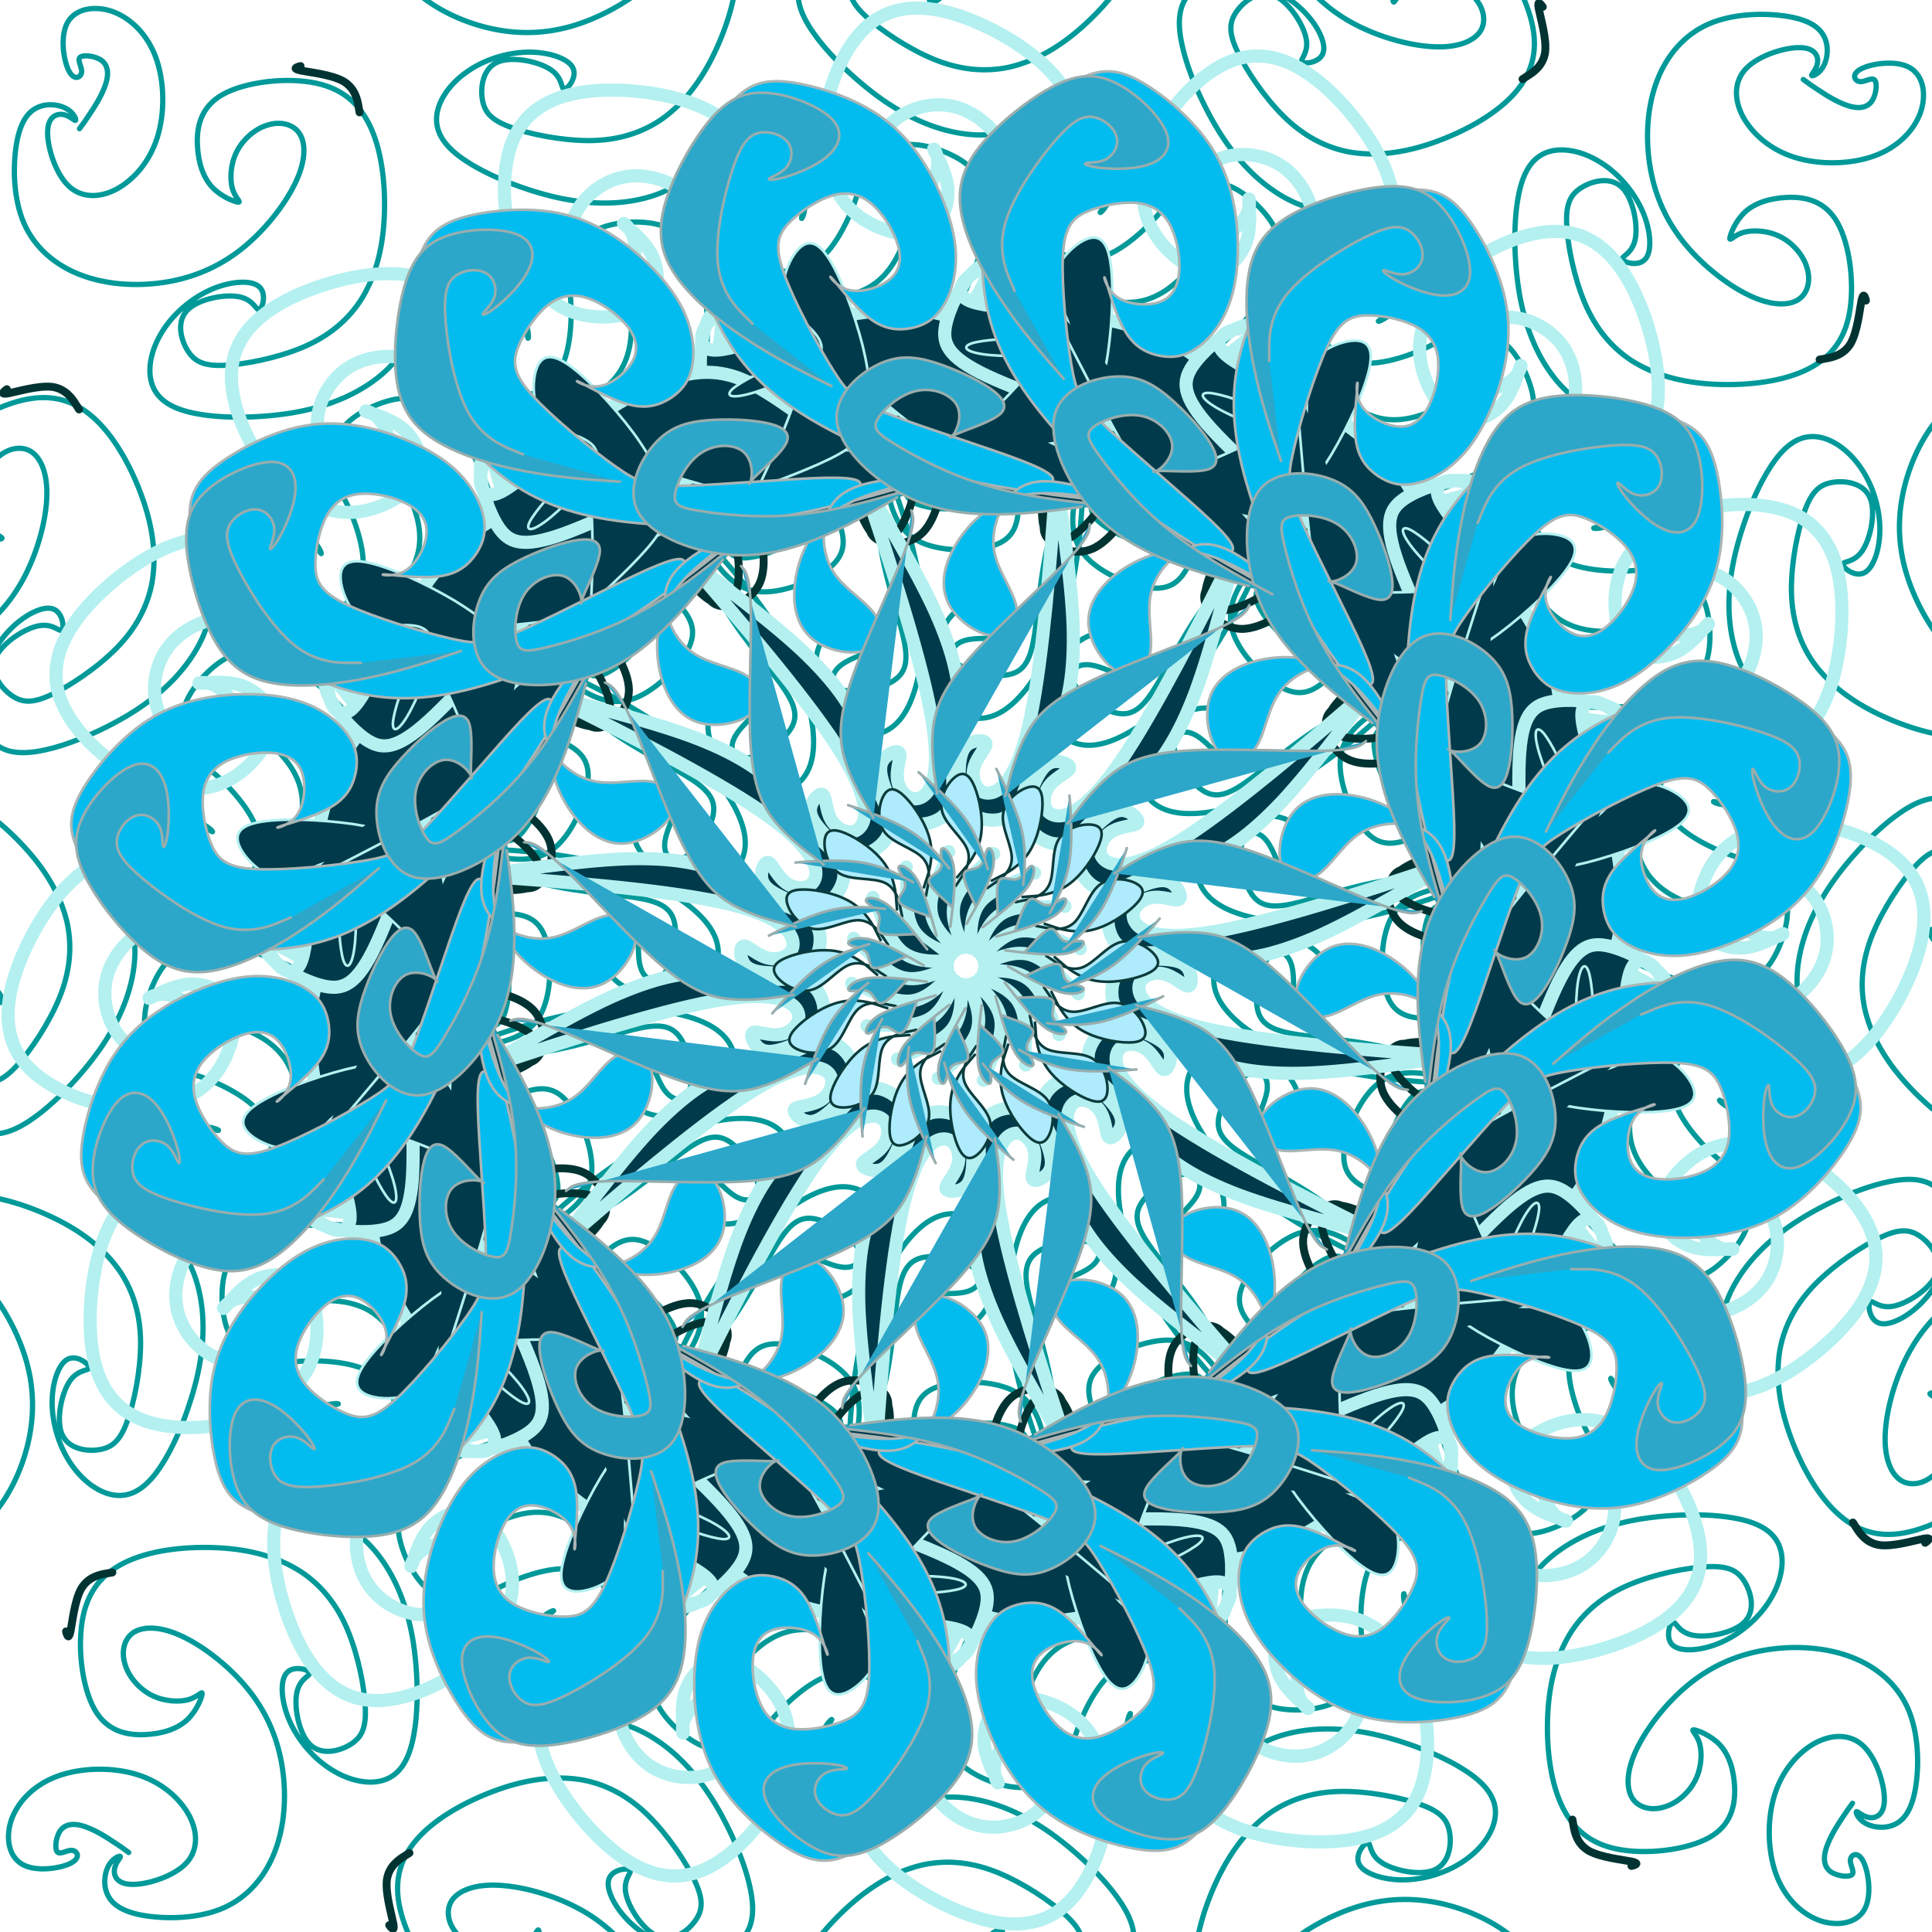 <?xml version="1.0" encoding="utf-8"?>
<!-- Generator: https://www.toybytoy.com/console/Draw-mandala -->
<svg width="734" class="" height="734" viewBox="0 0 734 734" xmlns="http://www.w3.org/2000/svg" xmlns:xlink="http://www.w3.org/1999/xlink"><style>symbol{overflow: visible;}</style><defs><symbol id="fig1"><path d="M336.8,318.1L334.9,320.7C333.1,323.4,329.3,328.7,327.5,333.3C325.6,337.8,325.6,341.5,328,343.7C330.4,345.8,335.2,346.3,336.5,345.3C337.9,344.2,335.7,341.5,336,339.5C336.3,337.5,338.9,336.2,340.9,340.2C342.9,344.2,344.3,353.5,341.2,358.7C338.1,363.9,330.7,365,323.9,362.5C317.1,359.9,310.9,353.8,307.7,344.9C304.5,335.9,304.3,324.2,307.2,314.9C310.1,305.5,316.3,298.6,322.8,295.1C329.3,291.7,336.3,291.7,341.2,296.6C346.1,301.5,349.1,311.4,348.9,317C348.8,322.6,345.6,323.9,343.1,323.5C340.5,323.1,338.7,321,338.3,321.3C337.9,321.5,338.9,324.2,341.9,325.8C344.8,327.4,349.6,327.9,353.3,325.9C357.1,323.9,359.7,319.4,360.9,311.3C362.1,303.1,361.9,291.4,357.9,282.2C353.9,273,346.1,266.3,336.5,262.6C326.9,258.9,315.5,258.1,304.8,259.7C294.1,261.3,284.3,265.3,275.5,272.2C266.7,279.1,258.9,289,254.9,297.3C250.9,305.5,250.7,312.2,253.1,316.1C255.5,319.9,260.5,321,265.3,319.5C270.1,318.1,274.7,314.1,277.1,309.3C279.5,304.5,279.7,298.9,278.7,295.3C277.6,291.7,275.2,290.1,276.5,290.2C277.9,290.3,282.9,292.2,286.4,295.9C289.9,299.7,291.7,305.3,292,311.9C292.3,318.6,290.9,326.3,282.4,331.1C273.9,335.9,258.1,337.8,246.9,335.4C235.7,333,229.1,326.3,225.2,316.3C221.3,306.3,220.3,293,221.2,281.5C222.1,270.1,225.1,260.5,230.1,252.7C235.2,245,242.4,239.1,252.1,235C261.9,230.9,274.1,228.5,282,228.2C289.9,227.9,293.3,229.8,295.9,234.1C298.4,238.3,300,245,295.7,249.3C291.5,253.5,281.3,255.4,275.9,254.2C270.4,253,269.6,248.7,268.4,249.4C267.2,250.1,265.6,255.7,268.7,258.2C271.7,260.7,279.5,260.2,286.8,257C294.1,253.8,301.1,247.9,305.3,241.1C309.6,234.3,311.2,226.6,309.2,220.9C307.2,215.1,301.6,211.4,291.6,209.7C281.6,207.9,267.2,208.2,255.1,210.3C242.9,212.5,233.1,216.5,225.2,222.2C217.3,227.9,211.5,235.4,208.9,245.5C206.4,255.7,207.2,268.5,201.7,275.3C196.3,282.1,184.5,282.9,174.8,281.8C165.1,280.7,157.3,277.8,153.3,268.2C149.3,258.6,149.1,242.3,151.9,232.3C154.7,222.3,160.5,218.6,166.1,217C171.7,215.4,177.1,215.9,180.8,220.2C184.5,224.5,186.7,232.5,184.1,238.1C181.6,243.7,174.4,246.9,170.7,245.7C166.9,244.5,166.7,238.9,166.4,238.5C166.1,238.1,165.9,242.9,168.8,246.7C171.7,250.6,177.9,253.5,182.7,252.6C187.5,251.7,190.9,246.9,193.5,240.6C196,234.3,197.6,226.6,197.1,220.9C196.5,215.1,193.9,211.4,187.5,209.3C181.1,207.1,170.9,206.6,161.7,208.3C152.5,210.1,144.3,214.1,138.4,218.6C132.5,223.1,129.1,228.2,127.7,235.9C126.4,243.7,127.2,254.1,130.1,261.7C133.1,269.3,138.1,274.1,140.3,273.5C142.4,273,141.6,267.1,142.3,265.4C142.9,263.7,145.1,266.1,145.6,269.4C146.1,272.7,145.1,277,140.1,279.7C135.2,282.3,126.4,283.4,118.9,282.1C111.5,280.7,105.3,277,101.7,266.6C98.1,256.2,97.1,239.1,99.6,227C102.1,214.9,108.3,207.7,115.3,202.9C122.4,198.1,130.4,195.7,141.5,194.5C152.5,193.3,166.7,193.3,176,195.3C185.3,197.3,189.9,201.3,192.5,205.5C195.2,209.8,196,214.3,196.4,216.6L196.8,218.9" fill="none" stroke="#009999" stroke-width="2" stroke-linecap="round"></path></symbol><symbol id="fig2"><path d="M-3.2,-251.5L-6.4,-245.7C-9.6,-239.8,-16,-228.1,-19.7,-216.3C-23.5,-204.6,-24.5,-192.9,-24.1,-185.8C-23.7,-178.7,-21.9,-176.3,-16.7,-174.9C-11.5,-173.4,-2.9,-172.9,2.1,-175.7C7.2,-178.5,8.8,-184.6,7.2,-188.7C5.6,-192.9,0.8,-195,-2.7,-193.4C-6.1,-191.8,-8.3,-186.5,-9.3,-186.2C-10.4,-185.9,-10.4,-190.7,-9.1,-194.1C-7.7,-197.4,-5.1,-199.3,-0.4,-200.1C4.3,-200.9,10.9,-200.6,14.9,-195.5C18.9,-190.5,20.3,-180.6,19.9,-173.5C19.5,-166.5,17.3,-162.2,10.9,-159.9C4.5,-157.7,-6.1,-157.4,-13.7,-159.7C-21.3,-161.9,-25.9,-166.7,-28.4,-175C-30.9,-183.3,-31.5,-195,-28.7,-205.7C-25.9,-216.3,-19.7,-225.9,-19.3,-227C-18.9,-228.1,-24.3,-220.6,-33.1,-213.3C-41.9,-205.9,-54.1,-198.7,-61.5,-195.8C-68.8,-192.9,-71.2,-194.2,-72.3,-198.2C-73.3,-202.2,-73.1,-208.9,-70,-212.5C-66.9,-216.1,-61.1,-216.6,-58.1,-217.7C-55.2,-218.7,-55.2,-220.3,-57.1,-222.6C-58.9,-224.9,-62.7,-227.8,-66.3,-228.2C-69.9,-228.6,-73.3,-226.5,-75.2,-221.8C-77.1,-217.1,-77.3,-209.9,-75.3,-204.5C-73.3,-199,-69.1,-195.3,-63.6,-193.4C-58.1,-191.5,-51.5,-191.5,-45.7,-194.6C-40,-197.7,-35.2,-203.8,-33.9,-199.3C-32.5,-194.7,-34.7,-179.5,-33.2,-165C-31.7,-150.5,-26.7,-136.6,-24.3,-127C-21.9,-117.4,-22.1,-112.1,-27.2,-108.6C-32.3,-105.1,-42.1,-103.5,-46.9,-104.9C-51.7,-106.2,-51.5,-110.5,-48.5,-113.4C-45.6,-116.3,-40,-117.9,-37.3,-119.5C-34.7,-121.1,-34.9,-122.7,-36.3,-124.6C-37.6,-126.5,-40,-128.6,-44,-128.9C-48,-129.1,-53.6,-127.5,-56,-120.9C-58.4,-114.2,-57.6,-102.5,-53.1,-95.5C-48.5,-88.6,-40.3,-86.5,-33.7,-88.1C-27.2,-89.7,-22.4,-95,-19.3,-105.4C-16.3,-115.8,-14.9,-131.3,-18.1,-149C-21.3,-166.7,-29.1,-186.7,-32.9,-196.7L-36.8,-206.7" fill="none" stroke="#009999" stroke-width="2" stroke-linecap="round"></path></symbol><symbol id="fig3"><path d="M-99.2,-217.1L-101.6,-208.7C-104,-200.3,-108.8,-183.5,-109.2,-173C-109.6,-162.5,-105.6,-158.2,-101.3,-156.2C-97.1,-154.2,-92.5,-154.5,-91.1,-157.9C-89.6,-161.4,-91.2,-168.1,-94.3,-171.3C-97.3,-174.5,-101.9,-174.2,-104.1,-174.1L-106.4,-173.9" fill="none" stroke="#058787" stroke-width="3" stroke-linecap="round"></path></symbol><symbol id="fig4"><path d="M-99.2,-225.1L-101.9,-218.3C-104.5,-211.5,-109.9,-197.9,-112.5,-186.7C-115.2,-175.5,-115.2,-166.7,-112.3,-158.7C-109.3,-150.7,-103.5,-143.5,-98.7,-139.9C-93.9,-136.3,-90.1,-136.3,-88.1,-140.2C-86.1,-144.1,-85.9,-151.8,-86.9,-157.1C-88,-162.5,-90.4,-165.4,-93.7,-167.1C-97.1,-168.9,-101.3,-169.4,-104.1,-168.2C-106.9,-167,-108.3,-164.1,-109.9,-164.3C-111.5,-164.6,-113.3,-168.1,-114.1,-171.7C-114.9,-175.3,-114.7,-179,-111.2,-181.4C-107.7,-183.8,-101.1,-184.9,-95.2,-183.5C-89.3,-182.2,-84.3,-178.5,-80.8,-171.1C-77.3,-163.8,-75.5,-152.9,-78.1,-146.1C-80.8,-139.3,-88,-136.6,-92.3,-136.7C-96.5,-136.9,-97.9,-139.8,-98.5,-141.3L-99.2,-142.7" fill="none" stroke="#023333" stroke-width="3" stroke-linecap="round"></path></symbol><symbol id="fig5"><path d="M-252.8,-341.9L-253.6,-341.7C-254.4,-341.4,-256,-340.9,-252.7,-340.2C-249.3,-339.5,-241.1,-338.7,-236.5,-336.1C-232,-333.4,-231.2,-328.9,-230.8,-326.6L-230.4,-324.3" fill="none" stroke="#023333" stroke-width="3" stroke-linecap="round"></path></symbol><symbol id="fig6"><path d="M-107.2,-187.5L-104.5,-195.5C-101.9,-203.5,-96.5,-219.5,-94.1,-233.4C-91.7,-247.3,-92.3,-259,-94.4,-269.1C-96.5,-279.3,-100.3,-287.8,-106.5,-293.3C-112.8,-298.7,-121.6,-301.1,-129.2,-299.9C-136.8,-298.7,-143.2,-293.9,-146.8,-288.5C-150.4,-283,-151.2,-276.9,-149.9,-271.7C-148.5,-266.5,-145.1,-262.2,-141.6,-260.2C-138.1,-258.2,-134.7,-258.5,-131.9,-260.3C-129.1,-262.2,-126.9,-265.7,-126.1,-269.3C-125.3,-272.9,-125.9,-276.6,-127.3,-279.1C-128.8,-281.7,-131.2,-283,-129.6,-281.5C-128,-280.1,-122.4,-275.8,-119.6,-270.6C-116.8,-265.4,-116.8,-259.3,-118.4,-255.1C-120,-251,-123.2,-248.9,-129.3,-247.5C-135.5,-246.2,-144.5,-245.7,-152.8,-249.9C-161.1,-254.2,-168.5,-263.3,-172.4,-275.5C-176.3,-287.8,-176.5,-303.3,-172.1,-313.8C-167.7,-324.3,-158.7,-329.9,-146.3,-331.9C-133.9,-333.9,-118.1,-332.3,-106.8,-328.7C-95.5,-325.1,-88.5,-319.5,-83.6,-313.8C-78.7,-308.1,-75.7,-302.2,-74.5,-289.7C-73.3,-277.1,-73.9,-257.9,-75.7,-244.7C-77.6,-231.5,-80.8,-224.3,-86,-217.9C-91.2,-211.5,-98.4,-205.9,-102.7,-200.7C-106.9,-195.5,-108.3,-190.7,-108.9,-188.3L-109.6,-185.9" fill="none" stroke="#b4f0f0" stroke-width="5" stroke-linecap="round"></path></symbol><symbol id="fig7"><path d="M37.6,-22.7L36.8,-23.5" fill="#013a4a" stroke="#b4f0f0" stroke-width="5" stroke-linecap="round"></path></symbol><symbol id="fig8"><path d="M35.2,-197.1L33.7,-177.1C32.3,-157.1,29.3,-117.1,24.5,-94.3C19.7,-71.5,13.1,-65.9,8.7,-65.7C4.3,-65.4,2.1,-70.5,2.9,-74.7C3.7,-79,7.5,-82.5,7.6,-84.2C7.7,-85.9,4.3,-85.9,1.9,-84.9C-0.5,-83.8,-1.9,-81.7,-2.4,-77C-2.9,-72.3,-2.7,-65.1,-0.3,-60.9C2.1,-56.6,6.7,-55.3,10.5,-55.4C14.4,-55.5,17.6,-57.1,20.4,-62.6C23.2,-68.1,25.6,-77.4,28.1,-82.5C30.7,-87.5,33.3,-88.3,36,-94.2C38.7,-100.1,41.3,-111,40.7,-129.4C40,-147.8,36,-173.7,34,-186.6L32,-199.5" fill="#013a4a" stroke="#b4f0f0" stroke-width="5" stroke-linecap="round"></path></symbol><symbol id="fig9"><path d="M32,-199.5L28.8,-205.3C25.6,-211,19.2,-222.5,12.9,-231C6.7,-239.5,0.5,-245.1,-9.6,-247.7C-19.7,-250.2,-33.9,-249.7,-48.4,-246.6C-62.9,-243.5,-77.9,-237.9,-86.7,-235.5C-95.5,-233.1,-98.1,-233.9,-99.5,-235.5C-100.8,-237.1,-100.8,-239.5,-99.2,-242.5C-97.6,-245.4,-94.4,-248.9,-94.3,-249.7C-94.1,-250.5,-97.1,-248.6,-98.9,-243.1C-100.8,-237.7,-101.6,-228.6,-100.3,-221.9C-98.9,-215.3,-95.5,-211,-78.3,-210.2C-61.1,-209.4,-30.1,-212.1,-10.1,-211.8C9.9,-211.5,18.9,-208.3,23.5,-206.7L28,-205.1" fill="#013a4a" stroke="#b4f0f0" stroke-width="5" stroke-linecap="round"></path></symbol><symbol id="fig10"><path d="M-22.4,-33.1L-22.5,-29.5C-22.7,-25.9,-22.9,-18.7,-20.1,-13.9C-17.3,-9.1,-11.5,-6.7,-8.5,-5.5L-5.6,-4.3" fill="#013a4a" stroke="#b4f0f0" stroke-width="5" stroke-linecap="round"></path></symbol><symbol id="fig11"><path d="M-17.6,-198.7L-9.3,-198.3C-1.1,-197.9,15.5,-197.1,26,-197.8C36.5,-198.5,41.1,-200.6,44.9,-206.1C48.8,-211.5,52,-220.3,53.9,-232.7C55.7,-245.1,56.3,-261.1,54.5,-269.3C52.8,-277.4,48.8,-277.7,44.8,-275.7C40.8,-273.7,36.8,-269.4,34.8,-265.5C32.8,-261.7,32.8,-258.2,35.2,-252.7C37.6,-247.3,42.4,-239.8,37.5,-235.8C32.5,-231.8,17.9,-231.3,9.2,-232.1C0.5,-232.9,-2.1,-235,2,-236.5C6.1,-237.9,17.1,-238.7,23.5,-237.9C29.9,-237.1,31.7,-234.7,22.7,-224.1C13.6,-213.4,-6.4,-194.5,-21.6,-182.7C-36.8,-171,-47.2,-166.5,-56.7,-165.1C-66.1,-163.8,-74.7,-165.7,-87.2,-161.4C-99.7,-157.1,-116.3,-146.7,-128,-140.6C-139.7,-134.5,-146.7,-132.6,-161.7,-130.7C-176.8,-128.9,-200,-127,-211.6,-126.1L-223.2,-125.1" fill="#013a4a" stroke="#b4f0f0" stroke-width="1" stroke-linecap="round"></path></symbol><symbol id="fig12"><path d="M100.8,-157.1L101.2,-157.9C101.6,-158.7,102.4,-160.3,93.2,-169.1C84,-177.9,64.8,-193.9,54.3,-203.8C43.7,-213.7,41.9,-217.4,40,-228.6C38.1,-239.8,36.3,-258.5,36.8,-269.5C37.3,-280.6,40.3,-284.1,46,-286.6C51.7,-289.1,60.3,-290.7,66.4,-289.7C72.5,-288.6,76.3,-284.9,78.5,-279.4C80.8,-273.9,81.6,-266.7,80.7,-261.5C79.7,-256.3,77.1,-253.1,72.3,-251.9C67.5,-250.7,60.5,-251.5,56.7,-254.7C52.8,-257.9,52,-263.5,52.9,-261C53.9,-258.5,56.5,-247.8,60.3,-241.4C64,-235,68.8,-232.9,73.3,-231.9C77.9,-231,82.1,-231.3,86.8,-234.2C91.5,-237.1,96.5,-242.7,99.6,-250.5C102.7,-258.2,103.7,-268.1,103.1,-278.6C102.4,-289.1,100,-300.3,93.7,-310.3C87.5,-320.3,77.3,-329.1,69.2,-334.3C61.1,-339.5,54.9,-341.1,48,-339C41.1,-336.9,33.3,-331,26.7,-323.9C20,-316.9,14.4,-308.6,10.8,-297.8C7.2,-287,5.6,-273.7,6.5,-260.9C7.5,-248.1,10.9,-235.8,20.1,-221.5C29.3,-207.3,44.3,-191,61.6,-177.4C78.9,-163.8,98.7,-152.9,108.5,-147.4L118.4,-141.9" fill="#02bcf0" stroke="#aab5b5" stroke-width="1" stroke-linecap="round"></path></symbol><symbol id="fig13"><path d="M-20.8,-183.5L-26.5,-182.1C-32.3,-180.6,-43.7,-177.7,-51.6,-171.3C-59.5,-164.9,-63.7,-155,-64.9,-146.1C-66.1,-137.1,-64.3,-129.1,-58.4,-124.3C-52.5,-119.5,-42.7,-117.9,-37.3,-120.2C-32,-122.5,-31.2,-128.6,-34.8,-133.8C-38.4,-139,-46.4,-143.3,-50.5,-149.9C-54.7,-156.6,-54.9,-165.7,-52.7,-171.8C-50.4,-177.9,-45.6,-181.1,-38.8,-183C-32,-184.9,-23.2,-185.4,-18.8,-185.7L-14.4,-185.9" fill="#02bcf0" stroke="#aab5b5" stroke-width="1" stroke-linecap="round"></path></symbol><symbol id="fig14"><path d="M-16,-29.9L-15.1,-32.7C-14.1,-35.5,-12.3,-41.1,-13.6,-47.4C-14.9,-53.7,-19.5,-60.6,-23.1,-64.2C-26.7,-67.8,-29.3,-68.1,-31.2,-64.9C-33.1,-61.7,-34.1,-55,-30.8,-50.7C-27.5,-46.5,-19.7,-44.6,-16.4,-41C-13.1,-37.4,-14.1,-32.1,-14.7,-29.4L-15.2,-26.7" fill="#aeebfc" stroke="#0b3b3b" stroke-width="1" stroke-linecap="round"></path></symbol><symbol id="fig15"><path d="M-11.2,-11.5L-12.4,-15.8C-13.6,-20.1,-16,-28.6,-18.9,-33.3C-21.9,-37.9,-25.3,-38.7,-25.6,-37.5C-25.9,-36.3,-22.9,-33.1,-23.1,-30.6C-23.2,-28.1,-26.4,-26.2,-25.3,-24.3C-24.3,-22.5,-18.9,-20.6,-16.3,-19.7L-13.6,-18.7" fill="#2ca7c9" stroke="#99adad" stroke-width="1" stroke-linecap="round"></path></symbol><symbol id="fig16"><path d="M161.6,-85.9L156.5,-92.2C151.5,-98.5,141.3,-111,134.3,-124.1C127.2,-137.1,123.2,-150.7,121.2,-158.9C119.2,-167,119.2,-169.7,123.3,-170.7C127.5,-171.8,135.7,-171.3,141.2,-167.8C146.7,-164.3,149.3,-157.9,148.3,-153.5C147.2,-149.1,142.4,-146.7,139.7,-146.2C137.1,-145.7,136.5,-147,140.5,-145.4C144.5,-143.8,153.1,-139.3,157.6,-139.1C162.1,-139,162.7,-143.3,161.5,-149.4C160.3,-155.5,157.3,-163.5,153.9,-170.2C150.4,-176.9,146.4,-182.2,138.3,-185.1C130.1,-188.1,117.9,-188.6,111.7,-181.1C105.6,-173.7,105.6,-158.2,109.1,-145.7C112.5,-133.1,119.5,-123.5,127.6,-115.1C135.7,-106.7,145.1,-99.5,149.7,-95.9L154.4,-92.3" fill="#2ca7c9" stroke="#99adad" stroke-width="1" stroke-linecap="round"></path></symbol><symbol id="fig17"><path d="M194.4,-168.3L196,-172.2C197.6,-176.1,200.8,-183.8,210.1,-189C219.5,-194.2,234.9,-196.9,244.9,-197.7C254.9,-198.5,259.5,-197.4,262,-194.2C264.5,-191,265.1,-185.7,263.3,-182.5C261.6,-179.3,257.6,-178.2,254.4,-179.1C251.2,-180.1,248.8,-183,247.9,-183.5C246.9,-184.1,247.5,-182.2,250.5,-178.3C253.6,-174.5,259.2,-168.6,264.7,-166.1C270.1,-163.5,275.5,-164.3,278,-170.7C280.5,-177.1,280.3,-189.1,277.3,-197.4C274.4,-205.7,268.8,-210.2,258.4,-213.3C248,-216.3,232.8,-217.9,221.9,-216.2C210.9,-214.5,204.3,-209.4,199.1,-200.6C193.9,-191.8,190.1,-179.3,187.9,-167.1C185.6,-155,184.8,-143.3,184.4,-137.4L184,-131.5" fill="#2ca7c9" stroke="#99adad" stroke-width="1" stroke-linecap="round"></path></symbol><symbol id="fig18"><path d="M-44.8,-61.1L-40.5,-59.7C-36.3,-58.2,-27.7,-55.3,-21.3,-51.3C-14.9,-47.3,-10.7,-42.2,-8.5,-39.7L-6.4,-37.1" fill="#2ca7c9" stroke="#99adad" stroke-width="1" stroke-linecap="round"></path></symbol><symbol id="fig19"><path d="M-35.2,-56.3L-37.3,-59.9C-39.5,-63.5,-43.7,-70.7,-46,-78.3C-48.3,-85.9,-48.5,-93.9,-43.6,-108.5C-38.7,-123,-28.5,-144.1,-23.9,-155.9C-19.2,-167.8,-20,-170.5,-20.4,-171.8L-20.8,-173.1" fill="#2ca7c9" stroke="#99adad" stroke-width="1" stroke-linecap="round"></path></symbol></defs><g transform="translate(367, 367)"><g id="layer1"><use xlink:href="#fig1" transform="rotate(0)"></use><use xlink:href="#fig1" transform="rotate(22.5)"></use><use xlink:href="#fig1" transform="rotate(45)"></use><use xlink:href="#fig1" transform="rotate(67.5)"></use><use xlink:href="#fig1" transform="rotate(90)"></use><use xlink:href="#fig1" transform="rotate(112.5)"></use><use xlink:href="#fig1" transform="rotate(135)"></use><use xlink:href="#fig1" transform="rotate(157.5)"></use><use xlink:href="#fig1" transform="rotate(180)"></use><use xlink:href="#fig1" transform="rotate(202.5)"></use><use xlink:href="#fig1" transform="rotate(225)"></use><use xlink:href="#fig1" transform="rotate(247.5)"></use><use xlink:href="#fig1" transform="rotate(270)"></use><use xlink:href="#fig1" transform="rotate(292.5)"></use><use xlink:href="#fig1" transform="rotate(315)"></use><use xlink:href="#fig1" transform="rotate(337.5)"></use></g><g id="layer2"><use xlink:href="#fig2" transform="rotate(0)"></use><use xlink:href="#fig2" transform="rotate(22.5)"></use><use xlink:href="#fig2" transform="rotate(45)"></use><use xlink:href="#fig2" transform="rotate(67.5)"></use><use xlink:href="#fig2" transform="rotate(90)"></use><use xlink:href="#fig2" transform="rotate(112.5)"></use><use xlink:href="#fig2" transform="rotate(135)"></use><use xlink:href="#fig2" transform="rotate(157.5)"></use><use xlink:href="#fig2" transform="rotate(180)"></use><use xlink:href="#fig2" transform="rotate(202.5)"></use><use xlink:href="#fig2" transform="rotate(225)"></use><use xlink:href="#fig2" transform="rotate(247.5)"></use><use xlink:href="#fig2" transform="rotate(270)"></use><use xlink:href="#fig2" transform="rotate(292.5)"></use><use xlink:href="#fig2" transform="rotate(315)"></use><use xlink:href="#fig2" transform="rotate(337.5)"></use></g><g id="layer3"><use xlink:href="#fig3" transform="rotate(0)"></use><use xlink:href="#fig3" transform="rotate(22.5)"></use><use xlink:href="#fig3" transform="rotate(45)"></use><use xlink:href="#fig3" transform="rotate(67.5)"></use><use xlink:href="#fig3" transform="rotate(90)"></use><use xlink:href="#fig3" transform="rotate(112.5)"></use><use xlink:href="#fig3" transform="rotate(135)"></use><use xlink:href="#fig3" transform="rotate(157.5)"></use><use xlink:href="#fig3" transform="rotate(180)"></use><use xlink:href="#fig3" transform="rotate(202.5)"></use><use xlink:href="#fig3" transform="rotate(225)"></use><use xlink:href="#fig3" transform="rotate(247.5)"></use><use xlink:href="#fig3" transform="rotate(270)"></use><use xlink:href="#fig3" transform="rotate(292.5)"></use><use xlink:href="#fig3" transform="rotate(315)"></use><use xlink:href="#fig3" transform="rotate(337.5)"></use></g><g id="layer4"><use xlink:href="#fig4" transform="rotate(0)"></use><use xlink:href="#fig4" transform="rotate(22.5)"></use><use xlink:href="#fig4" transform="rotate(45)"></use><use xlink:href="#fig4" transform="rotate(67.5)"></use><use xlink:href="#fig4" transform="rotate(90)"></use><use xlink:href="#fig4" transform="rotate(112.5)"></use><use xlink:href="#fig4" transform="rotate(135)"></use><use xlink:href="#fig4" transform="rotate(157.5)"></use><use xlink:href="#fig4" transform="rotate(180)"></use><use xlink:href="#fig4" transform="rotate(202.5)"></use><use xlink:href="#fig4" transform="rotate(225)"></use><use xlink:href="#fig4" transform="rotate(247.5)"></use><use xlink:href="#fig4" transform="rotate(270)"></use><use xlink:href="#fig4" transform="rotate(292.5)"></use><use xlink:href="#fig4" transform="rotate(315)"></use><use xlink:href="#fig4" transform="rotate(337.5)"></use></g><g id="layer5"><use xlink:href="#fig5" transform="rotate(0)"></use><use xlink:href="#fig5" transform="rotate(22.5)"></use><use xlink:href="#fig5" transform="rotate(45)"></use><use xlink:href="#fig5" transform="rotate(67.5)"></use><use xlink:href="#fig5" transform="rotate(90)"></use><use xlink:href="#fig5" transform="rotate(112.5)"></use><use xlink:href="#fig5" transform="rotate(135)"></use><use xlink:href="#fig5" transform="rotate(157.5)"></use><use xlink:href="#fig5" transform="rotate(180)"></use><use xlink:href="#fig5" transform="rotate(202.5)"></use><use xlink:href="#fig5" transform="rotate(225)"></use><use xlink:href="#fig5" transform="rotate(247.5)"></use><use xlink:href="#fig5" transform="rotate(270)"></use><use xlink:href="#fig5" transform="rotate(292.5)"></use><use xlink:href="#fig5" transform="rotate(315)"></use><use xlink:href="#fig5" transform="rotate(337.5)"></use></g><g id="layer6"><use xlink:href="#fig6" transform="rotate(0)"></use><use xlink:href="#fig6" transform="rotate(22.5)"></use><use xlink:href="#fig6" transform="rotate(45)"></use><use xlink:href="#fig6" transform="rotate(67.5)"></use><use xlink:href="#fig6" transform="rotate(90)"></use><use xlink:href="#fig6" transform="rotate(112.5)"></use><use xlink:href="#fig6" transform="rotate(135)"></use><use xlink:href="#fig6" transform="rotate(157.5)"></use><use xlink:href="#fig6" transform="rotate(180)"></use><use xlink:href="#fig6" transform="rotate(202.5)"></use><use xlink:href="#fig6" transform="rotate(225)"></use><use xlink:href="#fig6" transform="rotate(247.5)"></use><use xlink:href="#fig6" transform="rotate(270)"></use><use xlink:href="#fig6" transform="rotate(292.5)"></use><use xlink:href="#fig6" transform="rotate(315)"></use><use xlink:href="#fig6" transform="rotate(337.5)"></use></g><g id="layer7"><use xlink:href="#fig7" transform="rotate(0)"></use><use xlink:href="#fig7" transform="rotate(22.5)"></use><use xlink:href="#fig7" transform="rotate(45)"></use><use xlink:href="#fig7" transform="rotate(67.5)"></use><use xlink:href="#fig7" transform="rotate(90)"></use><use xlink:href="#fig7" transform="rotate(112.5)"></use><use xlink:href="#fig7" transform="rotate(135)"></use><use xlink:href="#fig7" transform="rotate(157.5)"></use><use xlink:href="#fig7" transform="rotate(180)"></use><use xlink:href="#fig7" transform="rotate(202.5)"></use><use xlink:href="#fig7" transform="rotate(225)"></use><use xlink:href="#fig7" transform="rotate(247.5)"></use><use xlink:href="#fig7" transform="rotate(270)"></use><use xlink:href="#fig7" transform="rotate(292.5)"></use><use xlink:href="#fig7" transform="rotate(315)"></use><use xlink:href="#fig7" transform="rotate(337.5)"></use></g><g id="layer8"><use xlink:href="#fig8" transform="rotate(0)"></use><use xlink:href="#fig8" transform="rotate(22.5)"></use><use xlink:href="#fig8" transform="rotate(45)"></use><use xlink:href="#fig8" transform="rotate(67.5)"></use><use xlink:href="#fig8" transform="rotate(90)"></use><use xlink:href="#fig8" transform="rotate(112.5)"></use><use xlink:href="#fig8" transform="rotate(135)"></use><use xlink:href="#fig8" transform="rotate(157.5)"></use><use xlink:href="#fig8" transform="rotate(180)"></use><use xlink:href="#fig8" transform="rotate(202.5)"></use><use xlink:href="#fig8" transform="rotate(225)"></use><use xlink:href="#fig8" transform="rotate(247.5)"></use><use xlink:href="#fig8" transform="rotate(270)"></use><use xlink:href="#fig8" transform="rotate(292.5)"></use><use xlink:href="#fig8" transform="rotate(315)"></use><use xlink:href="#fig8" transform="rotate(337.5)"></use></g><g id="layer9"><use xlink:href="#fig9" transform="rotate(0)"></use><use xlink:href="#fig9" transform="rotate(22.5)"></use><use xlink:href="#fig9" transform="rotate(45)"></use><use xlink:href="#fig9" transform="rotate(67.5)"></use><use xlink:href="#fig9" transform="rotate(90)"></use><use xlink:href="#fig9" transform="rotate(112.5)"></use><use xlink:href="#fig9" transform="rotate(135)"></use><use xlink:href="#fig9" transform="rotate(157.5)"></use><use xlink:href="#fig9" transform="rotate(180)"></use><use xlink:href="#fig9" transform="rotate(202.5)"></use><use xlink:href="#fig9" transform="rotate(225)"></use><use xlink:href="#fig9" transform="rotate(247.5)"></use><use xlink:href="#fig9" transform="rotate(270)"></use><use xlink:href="#fig9" transform="rotate(292.5)"></use><use xlink:href="#fig9" transform="rotate(315)"></use><use xlink:href="#fig9" transform="rotate(337.5)"></use></g><g id="layer10"><use xlink:href="#fig10" transform="rotate(0)"></use><use xlink:href="#fig10" transform="rotate(22.5)"></use><use xlink:href="#fig10" transform="rotate(45)"></use><use xlink:href="#fig10" transform="rotate(67.5)"></use><use xlink:href="#fig10" transform="rotate(90)"></use><use xlink:href="#fig10" transform="rotate(112.5)"></use><use xlink:href="#fig10" transform="rotate(135)"></use><use xlink:href="#fig10" transform="rotate(157.5)"></use><use xlink:href="#fig10" transform="rotate(180)"></use><use xlink:href="#fig10" transform="rotate(202.5)"></use><use xlink:href="#fig10" transform="rotate(225)"></use><use xlink:href="#fig10" transform="rotate(247.5)"></use><use xlink:href="#fig10" transform="rotate(270)"></use><use xlink:href="#fig10" transform="rotate(292.5)"></use><use xlink:href="#fig10" transform="rotate(315)"></use><use xlink:href="#fig10" transform="rotate(337.5)"></use></g><g id="layer11"><use xlink:href="#fig11" transform="rotate(0)"></use><use xlink:href="#fig11" transform="rotate(22.5)"></use><use xlink:href="#fig11" transform="rotate(45)"></use><use xlink:href="#fig11" transform="rotate(67.5)"></use><use xlink:href="#fig11" transform="rotate(90)"></use><use xlink:href="#fig11" transform="rotate(112.5)"></use><use xlink:href="#fig11" transform="rotate(135)"></use><use xlink:href="#fig11" transform="rotate(157.5)"></use><use xlink:href="#fig11" transform="rotate(180)"></use><use xlink:href="#fig11" transform="rotate(202.5)"></use><use xlink:href="#fig11" transform="rotate(225)"></use><use xlink:href="#fig11" transform="rotate(247.5)"></use><use xlink:href="#fig11" transform="rotate(270)"></use><use xlink:href="#fig11" transform="rotate(292.5)"></use><use xlink:href="#fig11" transform="rotate(315)"></use><use xlink:href="#fig11" transform="rotate(337.5)"></use></g><g id="layer12"><use xlink:href="#fig12" transform="rotate(0)"></use><use xlink:href="#fig12" transform="rotate(22.5)"></use><use xlink:href="#fig12" transform="rotate(45)"></use><use xlink:href="#fig12" transform="rotate(67.5)"></use><use xlink:href="#fig12" transform="rotate(90)"></use><use xlink:href="#fig12" transform="rotate(112.5)"></use><use xlink:href="#fig12" transform="rotate(135)"></use><use xlink:href="#fig12" transform="rotate(157.5)"></use><use xlink:href="#fig12" transform="rotate(180)"></use><use xlink:href="#fig12" transform="rotate(202.5)"></use><use xlink:href="#fig12" transform="rotate(225)"></use><use xlink:href="#fig12" transform="rotate(247.5)"></use><use xlink:href="#fig12" transform="rotate(270)"></use><use xlink:href="#fig12" transform="rotate(292.5)"></use><use xlink:href="#fig12" transform="rotate(315)"></use><use xlink:href="#fig12" transform="rotate(337.5)"></use></g><g id="layer13"><use xlink:href="#fig13" transform="rotate(0)"></use><use xlink:href="#fig13" transform="rotate(22.5)"></use><use xlink:href="#fig13" transform="rotate(45)"></use><use xlink:href="#fig13" transform="rotate(67.5)"></use><use xlink:href="#fig13" transform="rotate(90)"></use><use xlink:href="#fig13" transform="rotate(112.5)"></use><use xlink:href="#fig13" transform="rotate(135)"></use><use xlink:href="#fig13" transform="rotate(157.5)"></use><use xlink:href="#fig13" transform="rotate(180)"></use><use xlink:href="#fig13" transform="rotate(202.5)"></use><use xlink:href="#fig13" transform="rotate(225)"></use><use xlink:href="#fig13" transform="rotate(247.5)"></use><use xlink:href="#fig13" transform="rotate(270)"></use><use xlink:href="#fig13" transform="rotate(292.5)"></use><use xlink:href="#fig13" transform="rotate(315)"></use><use xlink:href="#fig13" transform="rotate(337.5)"></use></g><g id="layer14"><use xlink:href="#fig14" transform="rotate(0)"></use><use xlink:href="#fig14" transform="rotate(22.5)"></use><use xlink:href="#fig14" transform="rotate(45)"></use><use xlink:href="#fig14" transform="rotate(67.5)"></use><use xlink:href="#fig14" transform="rotate(90)"></use><use xlink:href="#fig14" transform="rotate(112.5)"></use><use xlink:href="#fig14" transform="rotate(135)"></use><use xlink:href="#fig14" transform="rotate(157.5)"></use><use xlink:href="#fig14" transform="rotate(180)"></use><use xlink:href="#fig14" transform="rotate(202.5)"></use><use xlink:href="#fig14" transform="rotate(225)"></use><use xlink:href="#fig14" transform="rotate(247.5)"></use><use xlink:href="#fig14" transform="rotate(270)"></use><use xlink:href="#fig14" transform="rotate(292.5)"></use><use xlink:href="#fig14" transform="rotate(315)"></use><use xlink:href="#fig14" transform="rotate(337.5)"></use></g><g id="layer15"><use xlink:href="#fig15" transform="rotate(0)"></use><use xlink:href="#fig15" transform="rotate(22.5)"></use><use xlink:href="#fig15" transform="rotate(45)"></use><use xlink:href="#fig15" transform="rotate(67.5)"></use><use xlink:href="#fig15" transform="rotate(90)"></use><use xlink:href="#fig15" transform="rotate(112.5)"></use><use xlink:href="#fig15" transform="rotate(135)"></use><use xlink:href="#fig15" transform="rotate(157.5)"></use><use xlink:href="#fig15" transform="rotate(180)"></use><use xlink:href="#fig15" transform="rotate(202.5)"></use><use xlink:href="#fig15" transform="rotate(225)"></use><use xlink:href="#fig15" transform="rotate(247.5)"></use><use xlink:href="#fig15" transform="rotate(270)"></use><use xlink:href="#fig15" transform="rotate(292.5)"></use><use xlink:href="#fig15" transform="rotate(315)"></use><use xlink:href="#fig15" transform="rotate(337.5)"></use></g><g id="layer16"><use xlink:href="#fig16" transform="rotate(0)"></use><use xlink:href="#fig16" transform="rotate(22.5)"></use><use xlink:href="#fig16" transform="rotate(45)"></use><use xlink:href="#fig16" transform="rotate(67.5)"></use><use xlink:href="#fig16" transform="rotate(90)"></use><use xlink:href="#fig16" transform="rotate(112.5)"></use><use xlink:href="#fig16" transform="rotate(135)"></use><use xlink:href="#fig16" transform="rotate(157.5)"></use><use xlink:href="#fig16" transform="rotate(180)"></use><use xlink:href="#fig16" transform="rotate(202.5)"></use><use xlink:href="#fig16" transform="rotate(225)"></use><use xlink:href="#fig16" transform="rotate(247.5)"></use><use xlink:href="#fig16" transform="rotate(270)"></use><use xlink:href="#fig16" transform="rotate(292.5)"></use><use xlink:href="#fig16" transform="rotate(315)"></use><use xlink:href="#fig16" transform="rotate(337.5)"></use></g><g id="layer17"><use xlink:href="#fig17" transform="rotate(0)"></use><use xlink:href="#fig17" transform="rotate(22.5)"></use><use xlink:href="#fig17" transform="rotate(45)"></use><use xlink:href="#fig17" transform="rotate(67.5)"></use><use xlink:href="#fig17" transform="rotate(90)"></use><use xlink:href="#fig17" transform="rotate(112.5)"></use><use xlink:href="#fig17" transform="rotate(135)"></use><use xlink:href="#fig17" transform="rotate(157.5)"></use><use xlink:href="#fig17" transform="rotate(180)"></use><use xlink:href="#fig17" transform="rotate(202.5)"></use><use xlink:href="#fig17" transform="rotate(225)"></use><use xlink:href="#fig17" transform="rotate(247.5)"></use><use xlink:href="#fig17" transform="rotate(270)"></use><use xlink:href="#fig17" transform="rotate(292.5)"></use><use xlink:href="#fig17" transform="rotate(315)"></use><use xlink:href="#fig17" transform="rotate(337.5)"></use></g><g id="layer18"><use xlink:href="#fig18" transform="rotate(0)"></use><use xlink:href="#fig18" transform="rotate(22.5)"></use><use xlink:href="#fig18" transform="rotate(45)"></use><use xlink:href="#fig18" transform="rotate(67.5)"></use><use xlink:href="#fig18" transform="rotate(90)"></use><use xlink:href="#fig18" transform="rotate(112.5)"></use><use xlink:href="#fig18" transform="rotate(135)"></use><use xlink:href="#fig18" transform="rotate(157.5)"></use><use xlink:href="#fig18" transform="rotate(180)"></use><use xlink:href="#fig18" transform="rotate(202.5)"></use><use xlink:href="#fig18" transform="rotate(225)"></use><use xlink:href="#fig18" transform="rotate(247.5)"></use><use xlink:href="#fig18" transform="rotate(270)"></use><use xlink:href="#fig18" transform="rotate(292.5)"></use><use xlink:href="#fig18" transform="rotate(315)"></use><use xlink:href="#fig18" transform="rotate(337.5)"></use></g><g id="layer19"><use xlink:href="#fig19" transform="rotate(0)"></use><use xlink:href="#fig19" transform="rotate(22.5)"></use><use xlink:href="#fig19" transform="rotate(45)"></use><use xlink:href="#fig19" transform="rotate(67.5)"></use><use xlink:href="#fig19" transform="rotate(90)"></use><use xlink:href="#fig19" transform="rotate(112.5)"></use><use xlink:href="#fig19" transform="rotate(135)"></use><use xlink:href="#fig19" transform="rotate(157.5)"></use><use xlink:href="#fig19" transform="rotate(180)"></use><use xlink:href="#fig19" transform="rotate(202.5)"></use><use xlink:href="#fig19" transform="rotate(225)"></use><use xlink:href="#fig19" transform="rotate(247.5)"></use><use xlink:href="#fig19" transform="rotate(270)"></use><use xlink:href="#fig19" transform="rotate(292.5)"></use><use xlink:href="#fig19" transform="rotate(315)"></use><use xlink:href="#fig19" transform="rotate(337.5)"></use></g></g></svg>